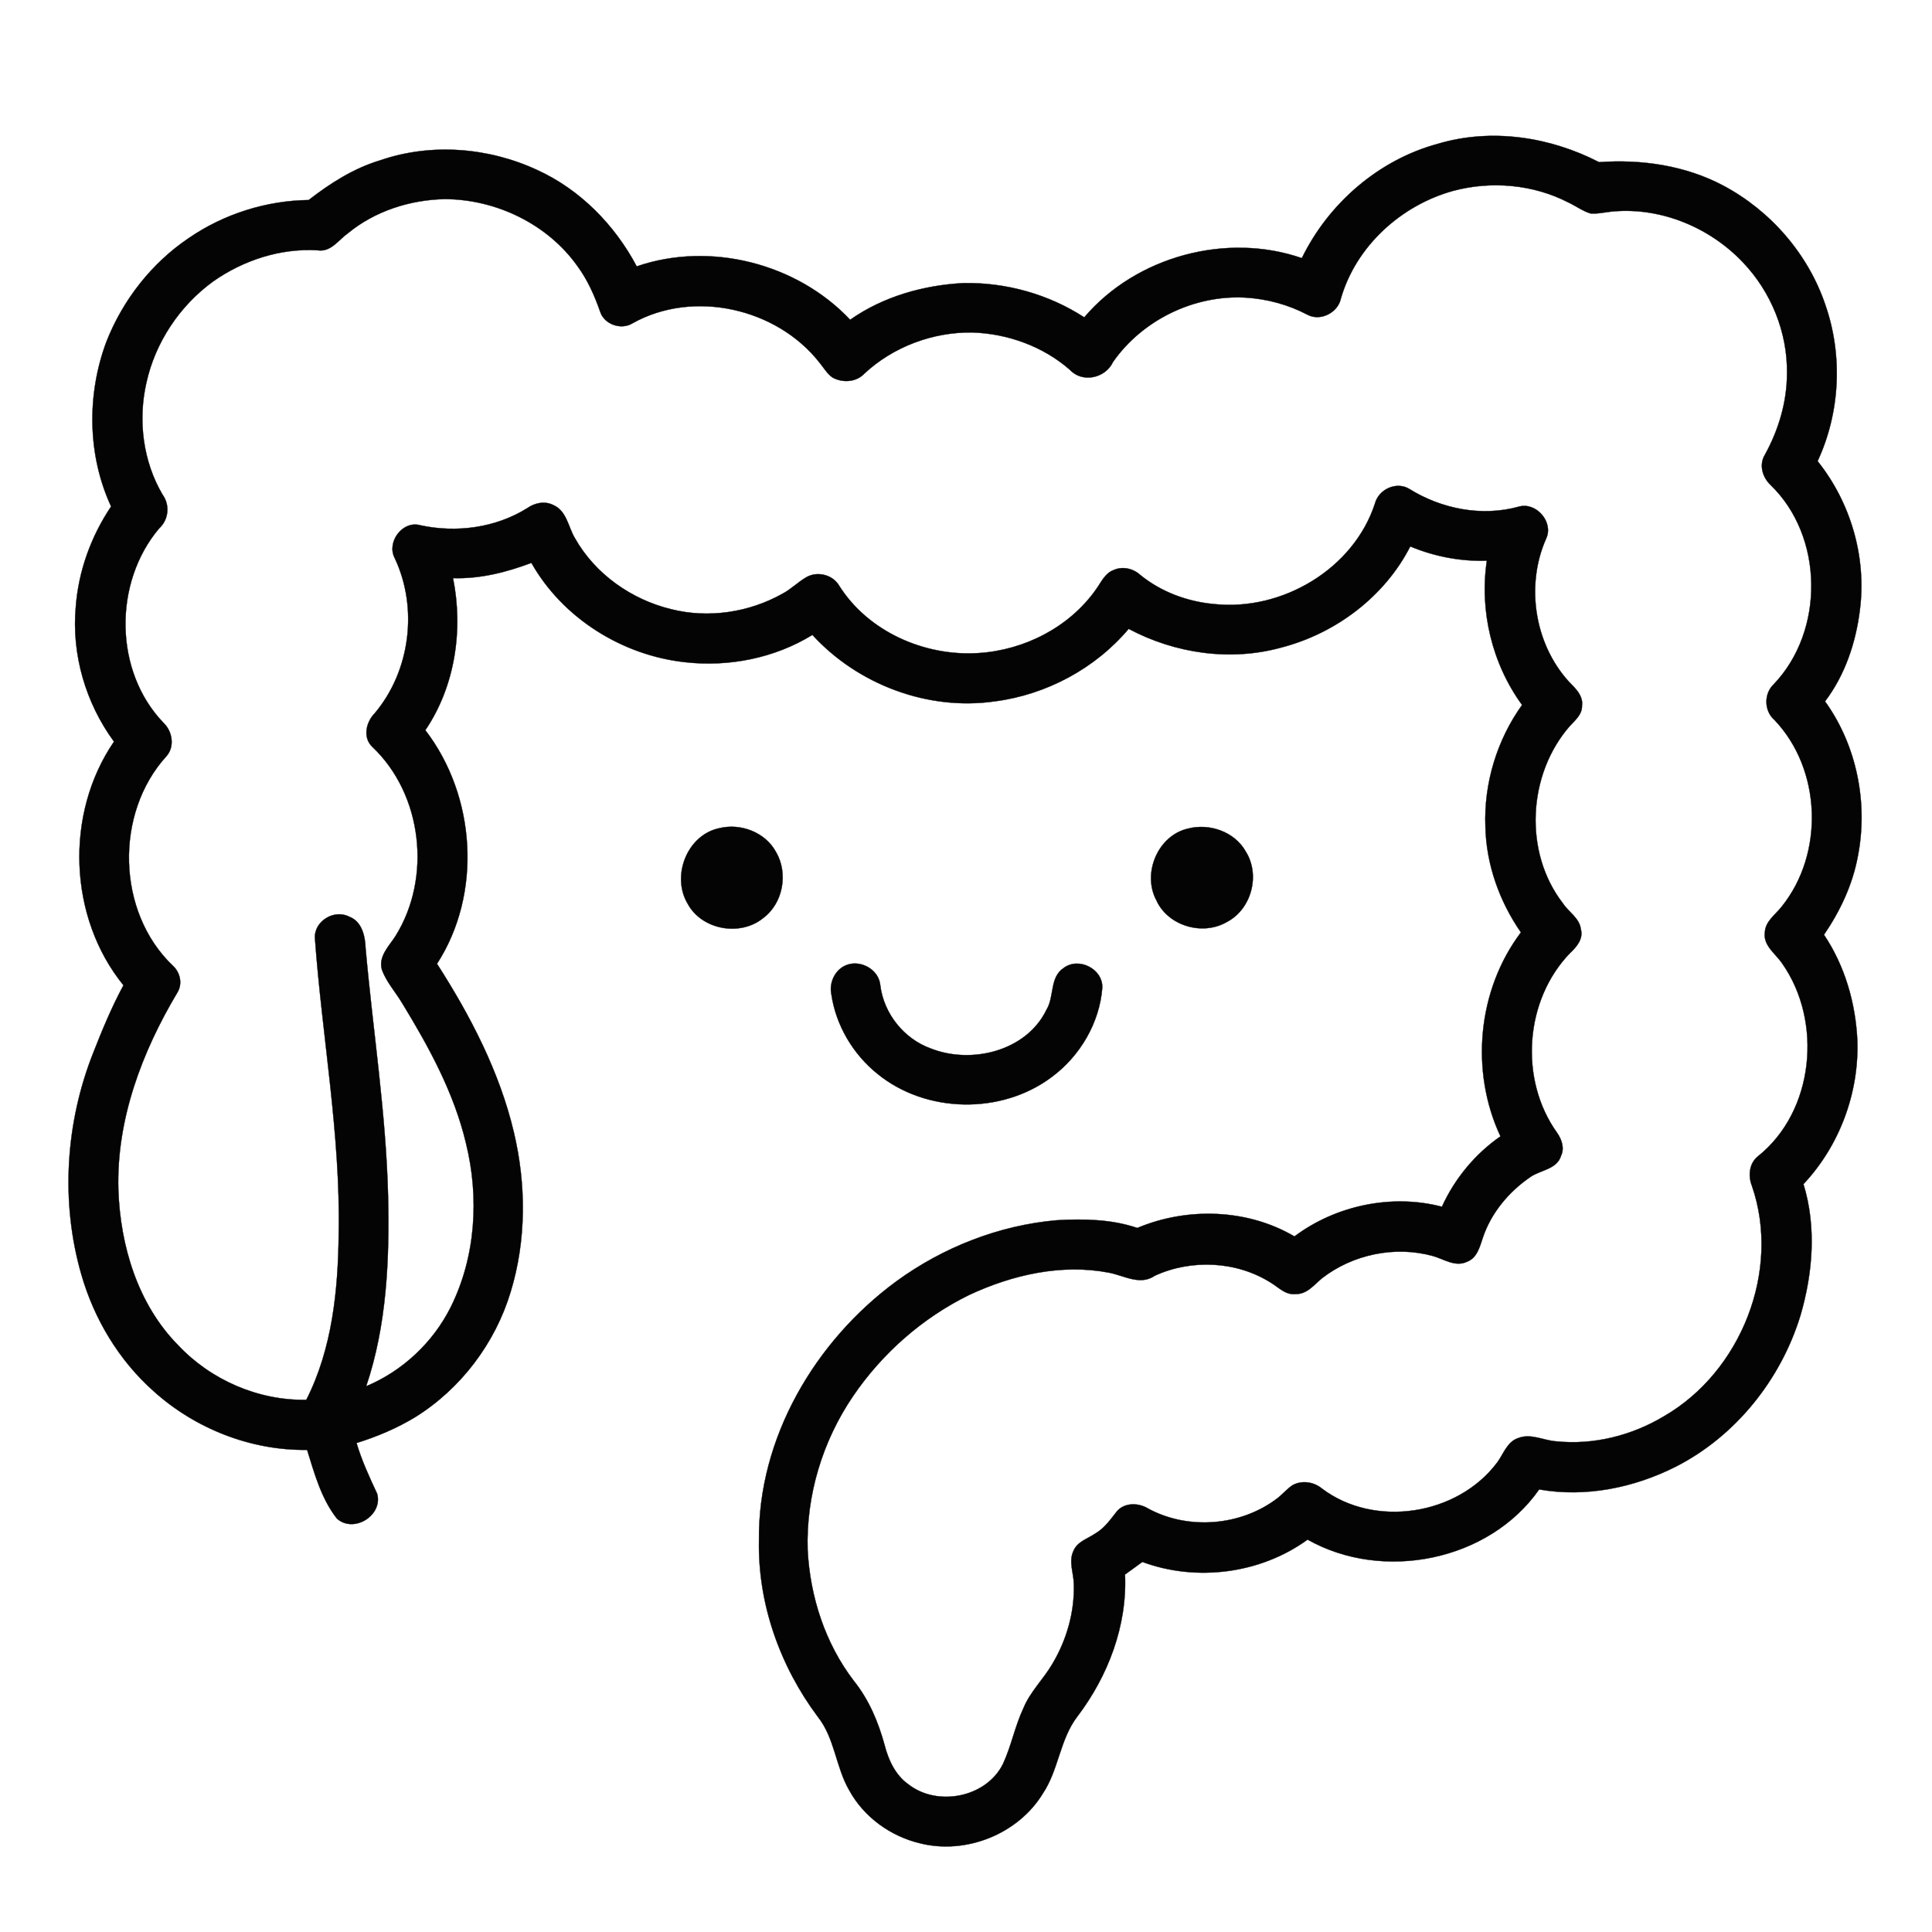 <svg version="1.0" preserveAspectRatio="xMidYMid meet" height="1080" viewBox="0 0 810 810" zoomAndPan="magnify" width="1080" xmlns:xlink="http://www.w3.org/1999/xlink" xmlns="http://www.w3.org/2000/svg"><path stroke-miterlimit="4" stroke-opacity="1" stroke-width="0.094" stroke="#040404" d="M 664.041 246.911 C 681.26 241.8 700.119 244.701 715.9 252.851 C 729.581 251.869 743.71 253.92 755.921 260.401 C 771.2 268.521 783.329 282.5 788.851 298.92 C 794.5 315.17 793.581 333.611 786.32 349.2 C 796.99 362.509 802.14 380.179 799.951 397.131 C 798.659 407.641 795.17 418.119 788.719 426.611 C 798.96 440.83 802.671 459.449 799.281 476.59 C 797.599 485.689 793.581 494.209 788.38 501.821 C 795.11 511.851 798.581 523.869 799.131 535.89 C 799.71 552.8 793.38 569.83 781.77 582.179 C 785.99 595.921 784.8 610.851 780.8 624.5 C 774.479 645.179 759.881 663.461 740.509 673.29 C 727.08 680.05 711.53 683.209 696.599 680.569 C 680.44 703.659 646.29 710.47 621.969 696.74 C 606.839 707.719 586.23 710.419 568.719 703.93 C 566.851 705.281 565.011 706.659 563.131 707.99 C 563.869 724.5 557.65 740.77 547.74 753.8 C 542.131 761.131 541.761 770.939 536.659 778.551 C 528.71 791.611 511.899 798.32 497.11 794.611 C 487.59 792.359 478.981 786.149 474.269 777.53 C 469.909 770.041 469.62 760.71 464.119 753.809 C 451.969 737.551 444.779 717.41 445.179 697.02 C 444.8 664.029 463.239 632.749 489.44 613.509 C 504.479 602.551 522.47 595.47 541.041 593.83 C 549.761 593.32 558.749 593.479 567.101 596.311 C 583.179 589.551 602.581 590.119 617.731 599.041 C 631.05 589.05 649.101 585.239 665.26 589.47 C 669.371 580.431 675.96 572.44 684.131 566.791 C 674.281 545.77 676.71 519.65 690.719 501.059 C 683.8 491.089 679.539 479.161 679.269 466.981 C 678.74 453.08 682.981 439.071 691.089 427.77 C 681.44 414.521 677.311 397.491 679.74 381.269 C 671.299 381.56 662.839 379.93 655.059 376.68 C 646.809 392.851 631.029 404.719 613.539 409.251 C 597.149 413.8 579.23 411.2 564.311 403.239 C 553.521 416.05 537.731 424.479 521.14 426.611 C 499.611 429.71 477.02 421.191 462.389 405.191 C 450.26 412.659 435.479 415.599 421.38 413.99 C 401.119 411.8 381.909 399.791 371.839 381.981 C 363.77 385.02 355.26 387.179 346.581 386.89 C 349.93 403.509 347.269 421.731 337.659 435.899 C 353.96 457.119 356.05 488.539 341.419 511.179 C 352.2 527.969 361.59 545.999 366.2 565.53 C 370.191 582.38 370.221 600.329 365.14 616.951 C 360.149 633.479 349.089 648.119 334.419 657.26 C 328.509 660.851 322.089 663.56 315.491 665.611 C 317.161 671.29 319.65 676.629 322.14 681.969 C 324.041 688.951 314.59 694.809 309.17 689.969 C 304.131 683.56 301.939 675.479 299.56 667.821 C 281.461 668.08 263.491 660.99 250.089 648.899 C 238.899 638.96 230.93 625.65 226.809 611.311 C 220.05 587.899 221.71 562.29 230.701 539.71 C 233.581 532.359 236.629 525.05 240.38 518.101 C 222.59 496.191 221.419 462.83 237.329 439.581 C 228.209 427.161 223.599 411.44 225.02 396.059 C 225.899 384.569 229.969 373.35 236.401 363.809 C 228.74 347.299 228.53 327.719 234.869 310.749 C 240.131 297.32 249.431 285.41 261.41 277.329 C 272.71 269.56 286.35 265.239 300.059 265.059 C 307.011 259.65 314.599 254.809 323.131 252.251 C 339.551 246.59 358.029 248.101 373.701 255.371 C 387.53 261.671 398.701 273.08 405.779 286.44 C 429.419 278.29 457.44 285.461 474.56 303.641 C 485.161 296.17 498.149 292.509 511.011 291.821 C 524.71 291.551 538.479 295.38 549.999 302.86 C 566.68 283.23 595.8 275.359 620.119 283.779 C 628.749 266.08 644.939 252.05 664.041 246.911 M 668.909 262.089 C 652.11 266.719 637.551 279.911 632.689 296.839 C 631.701 301.419 626.029 304.26 621.869 301.981 C 615.71 298.749 608.851 296.899 601.909 296.491 C 585.41 295.581 568.719 303.701 559.26 317.251 C 556.791 322.521 549.329 324.119 545.299 319.701 C 536.68 312.191 525.341 308.11 513.969 307.731 C 501.2 307.539 488.35 312.341 479.011 321.11 C 476.401 323.809 472.011 324.011 468.839 322.221 C 467.08 320.969 466.011 319.041 464.65 317.41 C 450.899 299.881 424.08 293.791 404.461 304.749 C 400.8 307.059 395.281 305.149 393.981 300.99 C 392.179 295.839 389.951 290.8 386.71 286.389 C 377.08 272.8 360.521 264.83 343.981 264.749 C 332.761 264.969 321.479 268.569 312.74 275.731 C 309.689 277.881 307.251 281.911 302.969 281.251 C 291.02 280.521 279.041 284.431 269.311 291.26 C 258.5 299.11 250.611 310.93 247.749 324.011 C 245.02 336.08 246.659 349.26 252.969 359.981 C 255.431 363.341 254.951 368.089 251.869 370.881 C 237.08 388.371 237.269 417.011 253.371 433.62 C 256.161 436.32 256.939 441.179 254.269 444.23 C 237.461 462.65 238.14 494.44 256.251 511.761 C 258.68 513.93 259.5 517.659 257.719 520.5 C 246.32 539.599 238.08 561.419 238.731 583.951 C 239.35 602.08 244.969 620.839 257.93 634.029 C 268.5 645.299 283.8 651.969 299.299 651.701 C 307.689 635.179 309.56 616.299 309.74 598.029 C 310.35 566.14 304.38 534.65 302.08 502.939 C 301.77 497.41 308.341 493.461 313.17 496.02 C 317.209 497.53 318.269 502.251 318.401 506.101 C 320.761 532.719 324.99 559.191 325.65 585.951 C 326.131 606.539 325.239 627.65 318.599 647.32 C 330.32 642.41 340.131 633.221 345.821 621.86 C 353.909 605.629 355.08 586.53 350.77 569.059 C 346.93 552.8 338.821 537.99 330.179 523.839 C 328.041 520.251 325.131 517.08 323.671 513.11 C 322.431 508.761 326.011 505.47 328.11 502.14 C 339.761 483.359 336.74 456.599 320.62 441.311 C 317.41 438.329 318.53 433.311 321.329 430.47 C 332.821 416.851 335.41 396.539 327.791 380.44 C 325.08 375.299 330.311 368.23 336.059 369.869 C 347.641 372.38 360.32 370.701 370.449 364.38 C 372.89 362.641 376.17 361.93 378.939 363.371 C 383.221 365.239 383.701 370.389 385.851 373.999 C 392.359 385.569 404.08 393.821 416.909 396.921 C 428.93 399.951 442.02 397.96 452.791 391.899 C 455.56 390.431 457.761 388.14 460.47 386.59 C 463.921 384.599 468.809 385.749 470.909 389.161 C 480.251 404.149 498.56 412.179 515.9 411.05 C 530.641 410.131 545.119 402.77 553.719 390.629 C 555.401 388.359 556.59 385.359 559.431 384.311 C 562.311 382.99 565.719 383.761 568.02 385.851 C 574.791 391.371 583.299 394.5 591.96 395.269 C 613.761 397.56 636.8 383.969 643.68 362.851 C 644.869 358.26 650.611 355.62 654.749 358.149 C 665.119 364.611 678.131 367.17 690.02 363.869 C 695.551 362.26 701.29 368.74 698.89 374.059 C 691.909 389.671 695.269 409.419 707.41 421.551 C 709.101 423.26 710.77 425.41 710.401 427.981 C 710.5 430.779 708.23 432.68 706.5 434.53 C 692.89 450.059 691.5 475.209 704.239 491.68 C 706.101 494.53 709.611 496.431 710.041 500.071 C 710.869 503.119 708.701 505.719 706.62 507.65 C 691.881 522.791 690.071 548.47 702.359 565.62 C 703.821 567.719 704.839 570.5 703.671 572.981 C 702.359 577.419 697.11 577.599 693.809 579.851 C 686.851 584.611 681.11 591.431 678.431 599.5 C 677.44 602.419 676.581 606.02 673.32 607.209 C 669.551 608.99 665.921 606.35 662.371 605.35 C 650.191 601.969 636.539 604.791 626.581 612.539 C 624.041 614.65 621.701 617.77 618.02 617.599 C 614.86 617.96 612.62 615.449 610.149 613.96 C 599.14 606.981 584.59 606.281 572.779 611.68 C 567.99 614.999 562.839 611.629 557.921 610.71 C 542.65 607.77 526.791 611.41 512.89 617.909 C 497.881 625.269 484.909 636.68 475.509 650.491 C 465.65 664.96 460.311 682.521 460.86 700.059 C 461.641 715.161 466.509 730.209 475.761 742.281 C 480.62 748.329 483.659 755.581 485.68 763.02 C 486.921 767.851 489.179 772.689 493.371 775.641 C 502.761 782.939 518.521 779.821 523.83 768.981 C 526.5 763.221 527.659 756.881 530.371 751.131 C 532.551 745.749 536.881 741.701 539.761 736.731 C 544.341 729.041 546.909 720.05 546.641 711.08 C 546.611 707.53 544.881 703.83 546.509 700.419 C 547.71 697.371 551.149 696.449 553.62 694.731 C 556.59 693.02 558.509 690.14 560.599 687.53 C 563.101 684.731 567.56 684.851 570.581 686.731 C 583.581 693.779 600.62 692.371 612.329 683.341 C 614.02 682.029 615.38 680.32 617.2 679.161 C 620.179 677.56 623.969 678.131 626.551 680.251 C 643.551 693.14 670.269 688.899 682.999 671.981 C 685.11 669.2 686.239 665.149 689.909 663.999 C 693.939 662.44 698.011 664.791 702.05 665.071 C 714.131 666.329 726.479 663.2 736.851 656.969 C 761.671 642.629 774.59 610.041 765.17 582.77 C 763.881 579.509 764.239 575.509 767.11 573.209 C 785.29 558.701 788.041 529.731 774.891 511.041 C 772.77 507.899 768.71 505.311 769.329 501.02 C 769.5 497.44 772.74 495.359 774.74 492.77 C 788.539 475.65 787.629 448.509 772.38 432.56 C 769.059 429.689 768.981 424.131 772.161 421.131 C 788.641 403.921 788.371 373.449 771.14 356.851 C 768.539 354.38 767.371 350.329 769.35 347.131 C 773.74 339.149 776.449 330.161 776.461 320.999 C 776.689 307.71 771.299 294.5 762.089 284.96 C 751.599 273.981 736.23 267.521 720.99 268.68 C 718.371 268.839 715.77 269.581 713.14 269.38 C 710.611 268.611 708.449 266.981 706.071 265.869 C 694.74 259.999 681.191 258.809 668.909 262.089 Z M 668.909 262.089" stroke-linejoin="miter" fill-rule="nonzero" fill="#040404" fill-opacity="1" transform="matrix(1.301, 0, 0, 1.301, -260.971, -260.971)" stroke-linecap="butt"></path><path stroke-miterlimit="4" stroke-opacity="1" stroke-width="0.094" stroke="#040404" d="M 432.35 467.491 C 439.26 465.77 447.221 468.791 450.659 475.149 C 454.689 482.029 452.969 491.68 446.5 496.47 C 439.08 502.491 426.659 500.239 422.14 491.719 C 416.899 482.821 422.029 469.671 432.35 467.491 Z M 432.35 467.491" stroke-linejoin="miter" fill-rule="nonzero" fill="#040404" fill-opacity="1" transform="matrix(1.301, 0, 0, 1.301, -260.971, -260.971)" stroke-linecap="butt"></path><path stroke-miterlimit="4" stroke-opacity="1" stroke-width="0.094" stroke="#040404" d="M 583.449 467.611 C 590.35 465.8 598.491 468.641 602.041 474.999 C 606.851 482.62 603.851 493.719 595.8 497.791 C 588.059 502.209 576.951 498.951 573.251 490.731 C 568.581 482.08 573.71 469.8 583.449 467.611 Z M 583.449 467.611" stroke-linejoin="miter" fill-rule="nonzero" fill="#040404" fill-opacity="1" transform="matrix(1.301, 0, 0, 1.301, -260.971, -260.971)" stroke-linecap="butt"></path><path stroke-miterlimit="4" stroke-opacity="1" stroke-width="0.094" stroke="#040404" d="M 473.44 511.56 C 478.05 509.83 483.809 513.071 484.269 518.08 C 485.371 527.221 491.921 535.401 500.59 538.491 C 513.71 543.65 531.401 539.311 537.83 525.99 C 540.41 521.779 538.8 515.539 543.359 512.539 C 548.17 508.869 556.071 512.821 555.809 518.93 C 554.93 530.221 548.62 540.93 539.551 547.641 C 523.41 559.809 499.08 559.44 483.389 546.671 C 475.479 540.329 469.951 530.99 468.491 520.93 C 467.731 517.17 469.77 512.908 473.44 511.56 Z M 473.44 511.56" stroke-linejoin="miter" fill-rule="nonzero" fill="#040404" fill-opacity="1" transform="matrix(1.301, 0, 0, 1.301, -260.971, -260.971)" stroke-linecap="butt"></path></svg>